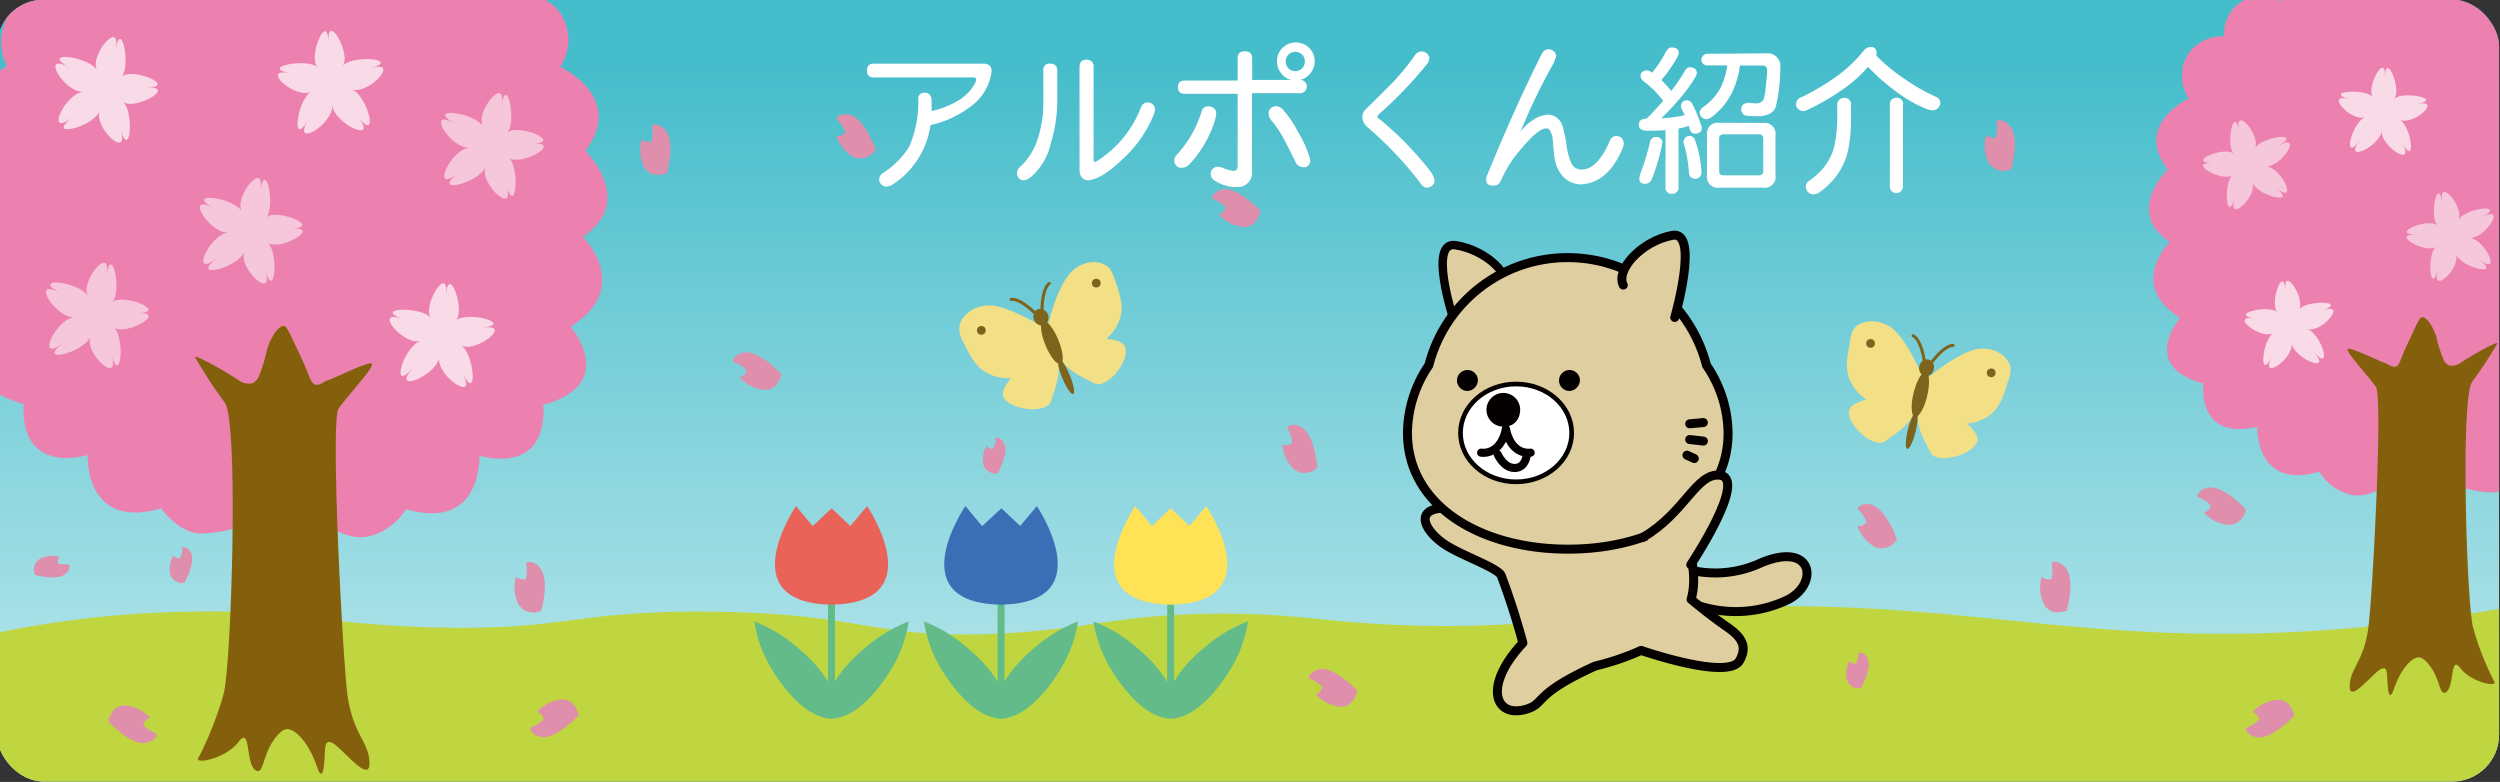 <svg id="レイヤー_1" data-name="レイヤー 1" xmlns="http://www.w3.org/2000/svg" xmlns:xlink="http://www.w3.org/1999/xlink" width="319.72" height="100" viewBox="0 0 319.72 100"><rect x="0" y="0" width="319.72" height="100" fill="#333333" stroke="none"/><defs><style>.cls-1,.cls-11,.cls-18,.cls-6,.cls-7,.cls-9{fill:none;}.cls-2{clip-path:url(#clip-path);}.cls-3{fill:url(#名称未設定グラデーション);}.cls-4{fill:#bfd641;}.cls-5{fill:#dfce9f;}.cls-11,.cls-6,.cls-7,.cls-9{stroke:#040000;}.cls-11,.cls-18,.cls-6,.cls-7{stroke-linecap:round;}.cls-11,.cls-6,.cls-7{stroke-linejoin:round;}.cls-6{stroke-width:1.15px;}.cls-7{stroke-width:1.08px;}.cls-8{fill:#fff;}.cls-9{stroke-width:0.6px;}.cls-10{fill:#040000;}.cls-11{stroke-width:1.04px;}.cls-12{fill:#62bb88;}.cls-13{fill:#ea6359;}.cls-14{fill:#3a6eb5;}.cls-15{fill:#ffe256;}.cls-16{fill:#f3e086;}.cls-17{fill:#7e631d;}.cls-18{stroke:#7e631d;stroke-miterlimit:10;stroke-width:0.39px;}.cls-19{fill:#df8eac;}.cls-20{clip-path:url(#clip-path-2);}.cls-21{fill:#ec81b0;}.cls-22{fill:#84600d;}.cls-23{fill:#f6c6db;}.cls-24{fill:#f9dbe8;}</style><clipPath id="clip-path"><rect class="cls-1" x="-0.4" y="-0.05" width="320" height="100" rx="6"/></clipPath><linearGradient id="名称未設定グラデーション" x1="160" y1="-52.49" x2="160" y2="84.01" gradientTransform="matrix(1, 0, 0, -1, 0, 92.6)" gradientUnits="userSpaceOnUse"><stop offset="0" stop-color="#fff"/><stop offset="1" stop-color="#46bdcb"/></linearGradient><clipPath id="clip-path-2"><rect class="cls-1" width="320" height="100"/></clipPath></defs><g id="レイヤー_2" data-name="レイヤー 2"><g id="レイヤー_1-2" data-name="レイヤー 1-2"><g class="cls-2"><rect class="cls-3" width="320" height="100"/><path class="cls-4" d="M320,77.8c-3.48.62-9.32,1.57-16.81,2.3-38.19,3.71-52.39-4.78-89.67-2-12.27.9-22.1,2.66-37.91,1.66-7.64-.48-10.2-1.2-18.13-1.27-14-.14-17.64,2-30,2.55-16,.72-16.81-2.58-36.26-2.81C73.34,78,72.6,80.74,55,80.22c-13.88-.4-17.36-2.27-30.36-2A132,132,0,0,0,0,80.85V100H319.77Q319.89,88.95,320,77.8Z"/><path class="cls-5" d="M216.9,77.35a15.39,15.39,0,0,0,11.76-.66c4-2.06,3.23-7.52-3.47-4.7a13.85,13.85,0,0,1-9.38.82"/><path class="cls-6" d="M216.9,77.35a15.39,15.39,0,0,0,11.76-.66c4-2.06,3.23-7.52-3.47-4.7a13.85,13.85,0,0,1-9.38.82"/><path class="cls-5" d="M220.8,80.13c-1.47-1-3.21-2.39-4.53-3.47,1.77-6.22-4.17-13.75-3.37-19.22l-8.32.06v-.13l-1.37.2-1.38.07v.13l-11,1.6s1.53,6.9-1.14,6.27c-9.71-2.28-8.23,1.78-4.9,4,2.15,1.43,6.85,3,7.21,4q1.59,4.23,2.76,8.59c-5.17,5.54-3.54,9.61.37,8.49,2.59-.74.74-1.84,8.87-5.54a33,33,0,0,0,5.87-2c1.5.5,11.23,3.7,12.6,1.31,1-1.77.2-3-1.71-4.28"/><path class="cls-6" d="M220.8,80.13c-1.47-1-3.21-2.39-4.53-3.47,1.77-6.22-4.17-13.75-3.37-19.22l-8.32.06v-.13l-1.37.2-1.38.07v.13l-11,1.6s1.53,6.9-1.14,6.27c-9.71-2.28-8.23,1.78-4.9,4,2.15,1.43,6.85,3,7.21,4q1.59,4.23,2.76,8.59c-5.17,5.54-3.54,9.61.37,8.49,2.59-.74.74-1.84,8.87-5.54a33,33,0,0,0,5.87-2c1.5.5,11.23,3.7,12.6,1.31C223.52,82.64,222.71,81.44,220.8,80.13Z"/><path class="cls-5" d="M192.42,37c1-1.69-2.25-5-6.25-5.64-3.55-.61-.33,9.3-.33,9.3"/><path class="cls-7" d="M192.42,37c1-1.69-2.25-5-6.25-5.64-3.55-.61-.33,9.3-.33,9.3"/><path class="cls-5" d="M218.24,46.72a18.33,18.33,0,0,0-35.51,0A15.53,15.53,0,0,0,180,55.38c0,9.2,9.19,14.85,20.53,14.85S221,64.58,221,55.38a15.6,15.6,0,0,0-2.77-8.66"/><path class="cls-6" d="M218.24,46.72a18.33,18.33,0,0,0-35.51,0A15.53,15.53,0,0,0,180,55.38c0,9.2,9.19,14.85,20.53,14.85S221,64.58,221,55.38A15.6,15.6,0,0,0,218.24,46.72Z"/><path class="cls-8" d="M201,55.37c0-3.46-3.19-6.26-7.11-6.26s-7.11,2.8-7.11,6.26,3.18,6.25,7.11,6.25,7.11-2.8,7.11-6.25"/><path class="cls-9" d="M201,55.37c0-3.46-3.19-6.26-7.11-6.26s-7.11,2.8-7.11,6.26,3.18,6.25,7.11,6.25S201,58.82,201,55.37Z"/><path class="cls-10" d="M193.79,52.79a1.58,1.58,0,1,0-1.91,1.15,1.2,1.2,0,0,0,.38.05,1.39,1.39,0,0,0,1.53-1.2"/><path class="cls-6" d="M193.79,52.79a1.58,1.58,0,1,0-1.91,1.15,1.2,1.2,0,0,0,.38.05A1.39,1.39,0,0,0,193.79,52.79Z"/><path class="cls-11" d="M189.42,57.89s2.42.46,3.17-3"/><path class="cls-11" d="M195.75,57.89s-2.42.46-3.16-3"/><line class="cls-6" x1="216.09" y1="54.2" x2="217.84" y2="54.04"/><line class="cls-6" x1="216.09" y1="56.21" x2="217.84" y2="56.41"/><line class="cls-6" x1="215.74" y1="58.21" x2="216.68" y2="58.64"/><path class="cls-5" d="M207.6,36.46c-1-1.91,2.25-5.59,6.25-6.36,3.55-.69.33,10.5.33,10.5"/><path class="cls-6" d="M207.6,36.46c-1-1.91,2.25-5.59,6.25-6.36,3.55-.69.33,10.5.33,10.5"/><path class="cls-10" d="M189,48.49A1.34,1.34,0,1,0,187.69,50,1.4,1.4,0,0,0,189,48.5"/><path class="cls-10" d="M202.05,48.49A1.34,1.34,0,1,0,200.71,50a1.4,1.4,0,0,0,1.34-1.45"/><path class="cls-5" d="M216.23,72.22s7.38-11.08,3.69-11.45c-3-.3-4.43,4.8-9.79,7.94"/><path class="cls-6" d="M216.23,72.22s7.38-11.08,3.69-11.45c-3-.3-4.43,4.8-9.79,7.94"/><path class="cls-11" d="M191.53,58.09s.75,1.76,2.16,1.76,1.55-1.61,1.55-1.61"/><rect class="cls-12" x="105.89" y="72.77" width="0.89" height="18.67"/><path class="cls-13" d="M110.89,64.72l-2.14,2.55L106.35,65l-2.41,2.28-2.14-2.56s-8.43,12.38,4.53,12.61h0C119.31,77.1,110.89,64.72,110.89,64.72Z"/><path class="cls-12" d="M101.68,82.55a18.91,18.91,0,0,0-5.21-3.08,16.45,16.45,0,0,0,2,5.73c.47.81,3.53,6,7.2,6.63a3.83,3.83,0,0,0,1.35,0,6.4,6.4,0,0,0-.1-2C106.23,86.35,103,83.64,101.68,82.55Z"/><path class="cls-12" d="M111,82.55a18.91,18.91,0,0,1,5.21-3.08,16.45,16.45,0,0,1-2,5.73c-.46.81-3.53,6-7.19,6.63a3.83,3.83,0,0,1-1.35,0,6.71,6.71,0,0,1,.09-2C106.42,86.35,109.67,83.64,111,82.55Z"/><rect class="cls-12" x="127.58" y="72.77" width="0.89" height="18.67"/><path class="cls-14" d="M132.6,64.72l-2.13,2.55L128.07,65l-2.47,2.28-2.14-2.56S115,77.1,128,77.33h0C141,77.1,132.6,64.72,132.6,64.72Z"/><path class="cls-12" d="M123.37,82.55a18.91,18.91,0,0,0-5.21-3.08,16.45,16.45,0,0,0,2,5.73c.46.81,3.53,6,7.2,6.63a3.83,3.83,0,0,0,1.35,0,7.06,7.06,0,0,0-.1-2C127.92,86.35,124.67,83.64,123.37,82.55Z"/><path class="cls-12" d="M132.65,82.55a18.91,18.91,0,0,1,5.21-3.08,16.45,16.45,0,0,1-2,5.73c-.46.81-3.53,6-7.2,6.63a3.83,3.83,0,0,1-1.35,0,7.06,7.06,0,0,1,.1-2C128.11,86.35,131.35,83.64,132.65,82.55Z"/><rect class="cls-12" x="149.27" y="72.77" width="0.89" height="18.67"/><path class="cls-15" d="M154.26,64.72l-2.13,2.55L149.73,65l-2.41,2.28-2.14-2.56s-8.43,12.38,4.53,12.61h0C162.69,77.1,154.26,64.72,154.26,64.72Z"/><path class="cls-12" d="M145.06,82.55a18.91,18.91,0,0,0-5.21-3.08,16.45,16.45,0,0,0,2,5.73c.46.81,3.53,6,7.19,6.63a3.83,3.83,0,0,0,1.35,0,6.71,6.71,0,0,0-.09-2C149.6,86.35,146.36,83.64,145.06,82.55Z"/><path class="cls-12" d="M154.34,82.55a18.55,18.55,0,0,1,5.26-3.08,16.45,16.45,0,0,1-2,5.73c-.47.81-3.53,6-7.2,6.63a3.83,3.83,0,0,1-1.35,0,6.71,6.71,0,0,1,.1-2C149.79,86.35,153,83.64,154.34,82.55Z"/><path class="cls-16" d="M257.12,47c-.32-1.71-2.54-2.79-4.54-2.3-2.59.64-6.3,3.83-6.3,3.83l-.11.16a4,4,0,0,0-.13,2.84,1.42,1.42,0,0,1,.08.18l-.16.14c-1.7,1.47.13,4.38.92,6s5.58.34,6-1.49c.13-.63-.48-1.42-1.33-2.19a5.58,5.58,0,0,0,3-1.15c1.23-1,1.62-2.24,2.3-4.41A3.3,3.3,0,0,0,257.12,47Z"/><path class="cls-16" d="M237.05,42.1c1.06-1.38,3.53-1.31,5.08,0,2,1.76,3.83,6.31,3.83,6.31v.18a4.11,4.11,0,0,1-1.19,2.58l-.16.13a1.67,1.67,0,0,1,.08.2c.83,2.09-2.13,3.83-3.59,4.92s-5.11-2.26-4.6-4c.17-.62,1.08-1,2.19-1.33a5.66,5.66,0,0,1-2.09-2.43c-.64-1.44-.41-2.74,0-5C236.75,42.47,237,42.23,237.05,42.1Z"/><ellipse class="cls-17" cx="246.38" cy="47.03" rx="1.08" ry="0.95" transform="translate(142.38 275.28) rotate(-76.31)"/><circle class="cls-17" cx="239.22" cy="43.92" r="0.56"/><circle class="cls-17" cx="254.65" cy="47.68" r="0.56"/><ellipse class="cls-17" cx="245.59" cy="50.47" rx="2.95" ry="0.89" transform="translate(138.43 277.13) rotate(-76.31)"/><ellipse class="cls-17" cx="244.48" cy="55.08" rx="2.39" ry="0.51" transform="translate(133.11 279.58) rotate(-76.31)"/><path class="cls-18" d="M247.07,46.3s1.51-2.11,2.7-2.13"/><path class="cls-18" d="M246.08,46.06s-.37-2.57-1.41-3.13"/><path class="cls-16" d="M141.78,34.21c-1.26-1.21-3.69-.77-5,.81-1.71,2-2.84,6.8-2.84,6.8V42a4.09,4.09,0,0,0,1.57,2.37l.18.1-.06.21c-.5,2.19,2.69,3.47,4.3,4.33s4.71-3,3.93-4.7c-.26-.58-1.22-.86-2.36-1a5.59,5.59,0,0,0,1.78-2.72c.42-1.52,0-2.77-.73-4.92C142.14,34.53,141.9,34.32,141.78,34.21Z"/><path class="cls-16" d="M122.68,42.06c0-1.74,2.08-3.14,4.14-3,2.65.29,6.78,2.89,6.78,2.89l.14.13a4.13,4.13,0,0,1,.55,2.79l-.06.19.19.12c1.9,1.19.53,4.35,0,6.1s-5.46,1.17-6.11-.58c-.22-.6.26-1.48,1-2.36a5.56,5.56,0,0,1-3.17-.69c-1.37-.78-2-2-3-4A3.35,3.35,0,0,1,122.68,42.06Z"/><ellipse class="cls-17" cx="133.12" cy="40.56" rx="0.95" ry="1.08" transform="translate(-5.42 53.64) rotate(-22.34)"/><circle class="cls-17" cx="125.5" cy="42.25" r="0.56"/><circle class="cls-17" cx="140.2" cy="36.21" r="0.56"/><ellipse class="cls-17" cx="134.52" cy="43.8" rx="0.89" ry="2.95" transform="translate(-6.55 54.42) rotate(-22.34)"/><ellipse class="cls-17" cx="136.34" cy="48.18" rx="0.51" ry="2.39" transform="translate(-8.08 55.44) rotate(-22.34)"/><path class="cls-18" d="M133.26,39.56s0-2.6.92-3.31"/><path class="cls-18" d="M132.31,40s-1.81-1.86-3-1.71"/><path class="cls-19" d="M5.21,71.43a1.57,1.57,0,0,0-.72,2.09c.3.08,2.6.69,3.71,0,.7-.41.82-1.24.59-1.35H8.41a3.1,3.1,0,0,1-1-.09,1,1,0,0,1,0-.49c.06-.27.23-.34.15-.41A3.56,3.56,0,0,0,5.21,71.43Z"/><path class="cls-19" d="M21.74,73.33a1.58,1.58,0,0,0,1.86,1.18c.15-.27,1.27-2.37.9-3.6-.23-.77-1-1.08-1.17-.88s0,.14,0,.38a3.46,3.46,0,0,1-.33,1,1.32,1.32,0,0,1-.48-.09c-.25-.13-.28-.3-.37-.25A3.62,3.62,0,0,0,21.74,73.33Z"/><path class="cls-19" d="M236.15,86.76A1.58,1.58,0,0,0,238,88c.15-.27,1.27-2.38.9-3.61-.23-.77-1-1.08-1.17-.88s0,.14-.05.38a3.46,3.46,0,0,1-.33,1,1,1,0,0,1-.48-.09c-.25-.13-.28-.3-.37-.24A3.65,3.65,0,0,0,236.15,86.76Z"/><path class="cls-19" d="M125.74,59.33a1.58,1.58,0,0,0,1.86,1.18c.15-.27,1.27-2.37.9-3.6-.23-.77-1-1.08-1.17-.88s0,.14,0,.38a3.46,3.46,0,0,1-.33,1,1.32,1.32,0,0,1-.48-.09c-.25-.13-.28-.3-.37-.25A3.62,3.62,0,0,0,125.74,59.33Z"/><path class="cls-19" d="M66.21,77.1a2.24,2.24,0,0,0,3,1c.12-.42,1-3.69,0-5.26-.57-1-1.76-1.15-1.91-.82a2.58,2.58,0,0,0,.06.54,5,5,0,0,1-.11,1.49,1.38,1.38,0,0,1-.7,0c-.38-.09-.48-.32-.58-.21A5.07,5.07,0,0,0,66.21,77.1Z"/><path class="cls-19" d="M261.32,77.1c.76,1.69,2.54,1.15,3,1,.11-.42.95-3.69,0-5.26-.58-1-1.76-1.15-1.92-.82a2.58,2.58,0,0,0,.06.54,4.67,4.67,0,0,1-.11,1.49,1.34,1.34,0,0,1-.69,0c-.39-.09-.49-.32-.59-.21A5,5,0,0,0,261.32,77.1Z"/><path class="cls-19" d="M82.28,21.17c.76,1.68,2.54,1.15,3,1,.11-.42,1-3.69,0-5.26-.58-1-1.76-1.15-1.91-.82a2.64,2.64,0,0,0,.06.54,4.59,4.59,0,0,1-.12,1.48,1.35,1.35,0,0,1-.69,0c-.39-.09-.49-.32-.59-.21A5.1,5.1,0,0,0,82.28,21.17Z"/><path class="cls-19" d="M254.23,20.62a2.24,2.24,0,0,0,3,1c.11-.42.95-3.69,0-5.26-.58-1-1.76-1.15-1.91-.82,0,.1,0,.21.06.54a4.68,4.68,0,0,1-.12,1.49,1.61,1.61,0,0,1-.69,0c-.38-.09-.48-.32-.59-.21A5.07,5.07,0,0,0,254.23,20.62Z"/><path class="cls-19" d="M97.53,49.84c1.84.23,2.31-1.56,2.41-2-.3-.31-2.64-2.74-4.46-2.79-1.14,0-1.9.89-1.7,1.2.06.09.18.09.49.23a4.32,4.32,0,0,1,1.2.88,1.4,1.4,0,0,1-.33.61c-.28.28-.53.24-.49.38A5.06,5.06,0,0,0,97.53,49.84Z"/><path class="cls-19" d="M171.18,90.35c1.84.23,2.31-1.56,2.42-2-.31-.32-2.64-2.75-4.46-2.8-1.15,0-1.91.89-1.71,1.2.06.09.19.09.49.23a4.32,4.32,0,0,1,1.2.88,1.3,1.3,0,0,1-.33.61c-.28.28-.52.24-.48.38A5,5,0,0,0,171.18,90.35Z"/><path class="cls-19" d="M71.6,89.47c1.84-.23,2.31,1.56,2.41,2-.3.32-2.64,2.75-4.46,2.8-1.14,0-1.9-.89-1.7-1.2.06-.09.18-.09.49-.23a4.32,4.32,0,0,0,1.2-.88,1.46,1.46,0,0,0-.33-.61c-.28-.28-.53-.24-.49-.38A5.08,5.08,0,0,1,71.6,89.47Z"/><path class="cls-19" d="M291,89.52c1.84-.24,2.32,1.55,2.42,2-.3.32-2.64,2.75-4.46,2.79-1.15,0-1.91-.89-1.71-1.19.06-.1.19-.09.49-.24a4.58,4.58,0,0,0,1.21-.88,1.44,1.44,0,0,0-.34-.6c-.27-.28-.52-.25-.48-.39A5,5,0,0,1,291,89.52Z"/><path class="cls-19" d="M16.26,90.25c-1.83-.24-2.31,1.55-2.41,2,.3.32,2.64,2.75,4.46,2.79,1.14,0,1.9-.89,1.7-1.19-.06-.1-.18-.09-.49-.24a4.32,4.32,0,0,1-1.2-.88,1.44,1.44,0,0,1,.34-.6c.27-.28.52-.25.48-.39A5,5,0,0,0,16.26,90.25Z"/><path class="cls-19" d="M109,20a2.26,2.26,0,0,0,3-.9c-.16-.41-1.36-3.56-3-4.31-1-.48-2.1.07-2,.43,0,.11.14.15.36.4a4.61,4.61,0,0,1,.76,1.28,1.26,1.26,0,0,1-.54.43c-.37.15-.58,0-.6.17A5.13,5.13,0,0,0,109,20Z"/><path class="cls-19" d="M239.6,69.85a2.25,2.25,0,0,0,3-.89c-.15-.41-1.36-3.56-3-4.32-1-.47-2.1.08-2,.43,0,.11.14.16.36.41a4.47,4.47,0,0,1,.76,1.28,1.33,1.33,0,0,1-.54.43c-.36.15-.58,0-.6.16A5,5,0,0,0,239.6,69.85Z"/><path class="cls-19" d="M165.33,59.88a2.24,2.24,0,0,0,3.13-.07c0-.44-.36-3.79-1.75-5-.88-.73-2.05-.48-2.08-.12,0,.11.09.18.24.49a4.47,4.47,0,0,1,.39,1.43,1.35,1.35,0,0,1-.66.34c-.39,0-.56-.14-.62,0A5.2,5.2,0,0,0,165.33,59.88Z"/><path class="cls-19" d="M158.79,29c1.84.23,2.32-1.56,2.42-2-.3-.32-2.64-2.75-4.46-2.8-1.15,0-1.91.89-1.71,1.2.06.09.19.09.49.23a4.58,4.58,0,0,1,1.21.88,1.42,1.42,0,0,1-.34.61c-.27.28-.52.24-.48.38A5,5,0,0,0,158.79,29Z"/><path class="cls-19" d="M284.79,67.12a2.24,2.24,0,0,0,2.41-2c-.3-.32-2.64-2.75-4.46-2.79-1.14,0-1.9.89-1.7,1.19.06.09.18.09.49.23a5,5,0,0,1,1.2.88,1.4,1.4,0,0,1-.33.61c-.28.28-.53.24-.49.39A5.06,5.06,0,0,0,284.79,67.12Z"/><g class="cls-20"><path class="cls-21" d="M14.82-6.2a5.54,5.54,0,0,0-6.48.66A5.53,5.53,0,0,0,6.83-1.36,6.58,6.58,0,0,0,1,2,7,7,0,0,0,.88,8.47,8.32,8.32,0,0,0,0,9V50.44a12.48,12.48,0,0,0,3.05,1.25s-1.13,8.72,8.16,6.52c0,0-.41,9.68,9.4,6.8,2,2.65,3.93,3.11,4.76,3.22a17.59,17.59,0,0,0,4.74-.68c1.9-.4,3.32-.79,3.4-.81.79-.23,1.49-2.66,2.06-6.93a22.46,22.46,0,0,0,3.91,5.28c1.71,1.62,4.25,4,7.44,3.56a7.73,7.73,0,0,0,5-3.54c9.81,2.87,9.39-6.81,9.39-6.81,9.3,2.21,8.16-6.52,8.16-6.52,9.81-2.68,3.51-10,3.51-10,8.06-5.08,1.55-11.5,1.55-11.5,6.92-4.6.31-11,.31-11,5.27-6.8-3.2-10.73-3.2-10.73a6.17,6.17,0,0,0,0-6.9A6.38,6.38,0,0,0,66.33-.86a6.08,6.08,0,0,0-2.11-4.87A5.82,5.82,0,0,0,57.71-6,7.67,7.67,0,0,0,57-8.65H15.51A8.07,8.07,0,0,0,14.82-6.2Z"/><path class="cls-22" d="M33.15,48a1.79,1.79,0,0,1-.83,1,2.18,2.18,0,0,1-1.86-.42c-3-1.92-5.48-3.15-5.52-2.93a54.88,54.88,0,0,0,3.82,5.85c1.78,2.55.84,33.43-.16,37.23A44.39,44.39,0,0,1,25.34,97c-.32.75,3.55,0,5.15-2.1s.89,2.5,2.11,3.55a.55.55,0,0,0,.39.16c.75,0,.69-2.35,2.31-4.36.73-.9,1.2-1,1.42-1s.89.08,1.79,1.1c1.87,2.12,2.11,4.7,2.55,4.58.15,0,.26-.24.32-.65.33-2.16-.13-3.86,1.11-3.27s4.82,5.37,4.76,2.55S45,93.89,44.38,88.39,42.26,53.85,43.3,52.28s4.57-5.28,4.27-5.74-5,1.94-5.67,2.1c-.4.09-1,.69-1.54.55s-.65-.73-1.3-2.25c-.38-.91-.82-1.79-1.23-2.68-1.09-2.31-1.23-2.54-1.5-2.57-.79-.08-1.77,1.65-2.18,3A18.49,18.49,0,0,1,33.15,48Z"/><path class="cls-23" d="M33.28,24.31c.73-4,2,2.26.74,3.52,1.3-1.26,7.21,1.21,3.33,1.39,3.88-.18-1.67,3-3.13,1.8,1.46,1.21.93,7.6-.3,3.59,1.23,4-3.52-.29-2.67-2.42-.85,2.13-7.09,3.6-3.51.83-3.58,2.77-.95-3.08,1.48-3.29-2.43.21-5.76-5.26-1.87-3.08-3.89-2.18,2.48-1.49,3.58.39C29.83,25.16,34,20.3,33.28,24.31Z"/><path class="cls-23" d="M64.12,13.45c.72-4,2,2.27.74,3.53,1.3-1.26,7.21,1.21,3.32,1.39,3.89-.18-1.67,3-3.12,1.8,1.45,1.21.93,7.6-.3,3.59,1.23,4-3.52-.3-2.67-2.42-.85,2.12-7.09,3.6-3.51.83-3.58,2.77-1-3.08,1.48-3.29-2.44.21-5.77-5.26-1.88-3.08-3.89-2.18,2.49-1.5,3.59.39C60.67,14.3,64.84,9.44,64.12,13.45Z"/><path class="cls-23" d="M13.6,35.14c.73-4,2.05,2.26.74,3.53,1.31-1.27,7.22,1.21,3.33,1.39,3.89-.18-1.67,3-3.13,1.79,1.46,1.22.93,7.6-.29,3.6,1.22,4-3.53-.3-2.68-2.42-.85,2.12-7.08,3.6-3.5.83-3.58,2.77-1-3.08,1.47-3.29-2.43.21-5.76-5.27-1.87-3.08-3.89-2.19,2.48-1.5,3.58.38C10.15,36,14.33,31.13,13.6,35.14Z"/><path class="cls-24" d="M14.79,6.3c.72-4,2,2.26.73,3.52,1.31-1.26,7.22,1.21,3.33,1.4,3.89-.19-1.67,3-3.13,1.79,1.46,1.21.94,7.6-.29,3.59,1.23,4-3.53-.29-2.67-2.42-.86,2.13-7.09,3.6-3.51.83-3.58,2.77-1-3.08,1.47-3.29C8.29,12,5,6.46,8.85,8.64,5,6.46,11.33,7.15,12.43,9,11.33,7.15,15.51,2.29,14.79,6.3Z"/><path class="cls-24" d="M42,5.3C41.84,1.42,45,7,43.8,8.43c1.21-1.45,7.6-.9,3.59.31,4-1.21-.31,3.52-2.43,2.66,2.12.86,3.58,7.1.82,3.51,2.76,3.59-3.08.95-3.28-1.48.2,2.43-5.28,5.75-3.09,1.86-2.19,3.89-1.49-2.48.4-3.58-1.89,1.1-6.74-3.09-2.73-2.36-4-.73,2.27-2,3.53-.73C39.35,7.32,41.84,1.42,42,5.3Z"/><path class="cls-24" d="M57.06,37.63c.31-3.93,2.51,2.09,1.23,3.39,1.28-1.3,7.48.31,3.49.9,4-.59-1.06,3.36-2.84,2.22,1.78,1.14,2.17,7.53.22,3.6,2,3.93-3.36.35-3-2-.37,2.36-6.33,4.71-3.35,1.32-3,3.39-1.22-2.77,1-3.47-2.21.7-6.29-4.25-2.29-2.78-4-1.47,2.41-1.69,3.6-.13C53.93,39.11,57.37,33.7,57.06,37.63Z"/></g><g class="cls-20"><path class="cls-21" d="M327.92.1a4.69,4.69,0,0,1,5.48.55,4.69,4.69,0,0,1,1.27,3.54A5.59,5.59,0,0,1,339.6,7a6,6,0,0,1,0,5.51,7.68,7.68,0,0,1,.74.41V48a9.7,9.7,0,0,1-2.48,1s1,7.36-6.89,5.5c0,0,.35,8.17-7.93,5.75a6.11,6.11,0,0,1-4,2.72,13.92,13.92,0,0,1-4-.58c-1.62-.34-2.81-.67-2.88-.69-.67-.19-1.25-2.24-1.73-5.84a19.28,19.28,0,0,1-3.31,4.46c-1.44,1.36-3.59,3.39-6.28,3a6.53,6.53,0,0,1-4.22-3c-8.28,2.42-7.93-5.75-7.93-5.75-7.85,1.86-6.89-5.5-6.89-5.5-8.28-2.26-3-8.41-3-8.41-6.8-4.29-1.31-9.71-1.31-9.71-5.84-3.88-.26-9.3-.26-9.3-4.45-5.74,2.7-9.06,2.7-9.06a5.21,5.21,0,0,1,0-5.83,5.42,5.42,0,0,1,4.49-2.12A5.09,5.09,0,0,1,286.23.5a4.93,4.93,0,0,1,5.5-.32A6.64,6.64,0,0,1,292.35-2h35A6.36,6.36,0,0,1,327.92.1Z"/><path class="cls-22" d="M312.45,45.86a1.48,1.48,0,0,0,.71.86,1.88,1.88,0,0,0,1.57-.36c2.53-1.62,4.62-2.65,4.66-2.47a50.49,50.49,0,0,1-3.23,4.94c-1.51,2.14-.7,28.17.11,31.41a37.56,37.56,0,0,0,2.75,7c.28.64-3,0-4.35-1.77s-.75,2.11-1.78,3a.39.39,0,0,1-.32.13c-.64,0-.58-2-2-3.67-.62-.77-1-.84-1.2-.86s-.76.07-1.52.93c-1.57,1.79-1.77,4-2.15,3.86-.12,0-.22-.2-.27-.54-.27-1.82.11-3.26-.93-2.76s-4.08,4.53-4,2.15,1.87-3.09,2.42-7.74,1.82-29.14.94-30.47-3.86-4.45-3.61-4.84,4.18,1.63,4.79,1.77c.34.08.82.58,1.3.47s.55-.62,1.09-1.91c.33-.76.7-1.5,1.05-2.26.91-2,1.06-2.14,1.27-2.16.66-.07,1.48,1.39,1.83,2.49A15.14,15.14,0,0,0,312.45,45.86Z"/><path class="cls-23" d="M312.34,25.85c-.61-3.38-1.72,1.91-.62,3-1.1-1.07-6.09,1-2.81,1.17-3.28-.15,1.41,2.54,2.64,1.51-1.23,1-.78,6.42.25,3-1,3.38,3-.25,2.26-2.05.72,1.8,6,3,3,.7,3,2.34.81-2.59-1.25-2.77,2.06.18,4.87-4.44,1.58-2.6,3.29-1.84-2.09-1.26-3,.33C315.26,26.57,311.73,22.47,312.34,25.85Z"/><path class="cls-23" d="M286.32,16.69c-.62-3.38-1.73,1.91-.63,3-1.1-1.07-6.09,1-2.8,1.17-3.29-.15,1.41,2.54,2.64,1.51-1.23,1-.79,6.42.25,3-1,3.38,3-.25,2.25-2.05.72,1.8,6,3,3,.7,3,2.34.81-2.59-1.24-2.77,2,.18,4.86-4.44,1.58-2.6,3.28-1.84-2.1-1.26-3,.33C289.23,17.41,285.7,13.31,286.32,16.69Z"/><path class="cls-24" d="M305,9.81c.15-3.28-2.53,1.42-1.5,2.64-1-1.22-6.42-.76-3,.26-3.39-1,.25,3,2,2.25-1.79.73-3,6-.69,3-2.33,3,2.6.81,2.78-1.25-.18,2.06,4.45,4.85,2.6,1.57,1.85,3.28,1.26-2.09-.34-3,1.6.93,5.69-2.61,2.31-2,3.38-.62-1.92-1.72-3-.62C307.22,11.51,305.12,6.53,305,9.81Z"/><path class="cls-24" d="M292.28,37.1c-.27-3.32-2.12,1.76-1,2.86-1.08-1.1-6.32.26-2.95.76-3.37-.5.89,2.83,2.4,1.87-1.51,1-1.84,6.36-.19,3-1.65,3.32,2.84.3,2.53-1.7.31,2,5.34,4,2.83,1.12,2.51,2.86,1-2.34-.84-2.93,1.86.59,5.3-3.59,1.93-2.35,3.37-1.24-2-1.43-3-.11C294.92,38.34,292,33.78,292.28,37.1Z"/></g><path class="cls-8" d="M124,13.72A13.23,13.23,0,0,1,119,16a10.88,10.88,0,0,1-5,7.7,2.27,2.27,0,0,1-.62.16.91.91,0,0,1-.68-.28.85.85,0,0,1-.26-.66.91.91,0,0,1,.48-.78,11.08,11.08,0,0,0,3.34-3.34,14.43,14.43,0,0,0,1.18-6.08.76.76,0,0,1,.65-.86h.19c.5,0,.78.3.86.86v1.48a11.21,11.21,0,0,0,3.16-1.2,5.9,5.9,0,0,0,2.38-2.32,1.26,1.26,0,0,0,.16-.54c0-.16-.16-.24-.46-.24H111.74a.75.75,0,0,1-.85-.63.82.82,0,0,1,0-.27.76.76,0,0,1,.65-.86h14.19c.72,0,1.08.32,1.08.94v.08A6.52,6.52,0,0,1,124,13.72Z"/><path class="cls-8" d="M134.4,18.28a8.11,8.11,0,0,1-2.58,4.38,2.33,2.33,0,0,1-.86.4.78.78,0,0,1-.64-.26,1,1,0,0,1,0-1.33.93.93,0,0,1,.15-.13,8.23,8.23,0,0,0,2.3-3.78,14.27,14.27,0,0,0,.66-4.4V9a.76.76,0,0,1,.64-.86h.22c.6,0,.92.3.92.86v4.12A18.5,18.5,0,0,1,134.4,18.28Zm13.06-3.4a15.63,15.63,0,0,1-3.86,5.44c-1.82,1.76-3.3,2.66-4.44,2.74-.74-.06-1.1-.52-1.1-1.4V8.58c0-.62.28-.94.86-.94a.84.84,0,0,1,.94.73.74.74,0,0,1,0,.21V20.32c0,.28,0,.4.16.4a2,2,0,0,0,.46-.24,14.18,14.18,0,0,0,5.44-6.76.9.9,0,0,1,.86-.62.92.92,0,0,1,.94.9v0A2.86,2.86,0,0,1,147.46,14.88Z"/><path class="cls-8" d="M155.24,15.82A14.48,14.48,0,0,1,152.12,21a1.37,1.37,0,0,1-1,.46.82.82,0,0,1-.66-.26.86.86,0,0,1-.28-.68,1,1,0,0,1,.3-.7,14.32,14.32,0,0,0,3.2-5.6.81.81,0,0,1,.86-.62,1.12,1.12,0,0,1,.72.26.86.86,0,0,1,.28.68A5.22,5.22,0,0,1,155.24,15.82ZM167.6,9.36a2.4,2.4,0,0,1-1.32.86.85.85,0,0,1,0,1.7h-6.16v10a1.84,1.84,0,0,1-1.61,2,2.54,2.54,0,0,1-.39,0,5,5,0,0,1-2.72-.79,1,1,0,0,1-.56-.86.89.89,0,0,1,.94-.94l.46.08a5.29,5.29,0,0,0,1.56.46.57.57,0,0,0,.48-.54V12h-6.7c-.64,0-.94-.28-.94-.86s.3-.84.94-.84h6.7V7.42c0-.56.3-.86.92-.86s.94.3.94.86v2.8h5a2.12,2.12,0,0,1-1.3-.86,2.27,2.27,0,0,1-.52-1.5A2.33,2.33,0,0,1,164,6.14a2.43,2.43,0,0,1,3.44,0,2.4,2.4,0,0,1,.7,1.7A2.5,2.5,0,0,1,167.6,9.36Zm-1,12a1,1,0,0,1-.94-.7L164.32,18a15.1,15.1,0,0,0-1.62-2.48,1.51,1.51,0,0,1-.46-1,.9.9,0,0,1,.26-.66,1,1,0,0,1,.68-.28,1.32,1.32,0,0,1,.78.32,13.67,13.67,0,0,1,2.06,3,14.61,14.61,0,0,1,1.52,3.4v.08a.83.83,0,0,1-.62,1,.86.86,0,0,1-.32,0ZM166.54,7a1.31,1.31,0,0,0-.88-.38,1.23,1.23,0,0,0-1.24,1.24,1.22,1.22,0,0,0,1.22,1.24h0a1.23,1.23,0,0,0,1.24-1.24,1.17,1.17,0,0,0-.36-.88Z"/><path class="cls-8" d="M182.48,24c-.36,0-.68-.29-1-.81A47.52,47.52,0,0,0,175,16.36a1.88,1.88,0,0,1-.78-1.4,1.55,1.55,0,0,1,.54-1.08c1.92-1.88,3-3,3.36-3.34A31.18,31.18,0,0,0,181,7a1,1,0,0,1,1.78.33.74.74,0,0,1,0,.21,1.22,1.22,0,0,1-.32.7,53.22,53.22,0,0,1-6.06,6.32c-.16.16-.24.28-.24.38s.1.16.3.32A41.83,41.83,0,0,1,183,22a3,3,0,0,1,.48,1.1A1,1,0,0,1,182.48,24Z"/><path class="cls-8" d="M207.5,19c-1.26,2.94-3,4.47-5.36,4.58a3.17,3.17,0,0,1-2.1-.86,4.25,4.25,0,0,1-1.2-2.36c-.08-.32-.16-1.22-.28-2.7-.16-.82-.42-1.24-.78-1.24-.72,0-1.78.86-3.2,2.58a15,15,0,0,0-2.64,4.12,1,1,0,0,1-.94.62c-.64,0-.94-.25-.94-.78a1,1,0,0,1,.16-.62q3.69-9,6.94-15.42a1,1,0,0,1,.86-.62,1,1,0,0,1,.72.28.91.91,0,0,1,.28.66q-.09.21-.3.78a76.83,76.83,0,0,0-4.28,8.86A5.29,5.29,0,0,1,196,15.39a3.82,3.82,0,0,1,2-.74A2.07,2.07,0,0,1,199.8,16a16.54,16.54,0,0,1,.52,2.42,8.4,8.4,0,0,0,.58,2.32,1.41,1.41,0,0,0,1.4.94c1.32,0,2.52-1.22,3.58-3.66a.82.82,0,0,1,.84-.62c.54,0,.86.32.94.92A1.74,1.74,0,0,1,207.5,19Z"/><path class="cls-8" d="M214.7,6.72a1.4,1.4,0,0,1-.22.62,9.88,9.88,0,0,1-.88,1.42,13.55,13.55,0,0,1-1.14,1.48l.2.2c.34.34.7.74,1.08,1.18a20.74,20.74,0,0,0,1.64-2.4c.22-.4.46-.62.7-.62.58,0,.9.28.94.7a1.74,1.74,0,0,1-.24.62,18.68,18.68,0,0,1-2.16,2.92,29.09,29.09,0,0,1-2.16,2.28,14.43,14.43,0,0,0,3-.4l-.32-.66a.94.94,0,0,1-.16-.46.74.74,0,0,1,.7-.78h0a.89.89,0,0,1,.7.38,18.35,18.35,0,0,1,1.1,2.58,2.45,2.45,0,0,1,.16.7c-.06.38-.34.58-.86.62a.66.66,0,0,1-.62-.38c-.08-.24-.14-.44-.2-.64a5.83,5.83,0,0,1-1.3.36V24a.76.76,0,0,1-.76.78h0A.76.76,0,0,1,213,24V16.64c-.68.06-1.44.08-2.26.08s-1.16-.26-1.16-.77.34-.76,1-.78c.78-.76,1.5-1.54,2.14-2.3a.49.49,0,0,1-.18-.2c-.36-.44-.72-.84-1.06-1.18a16.65,16.65,0,0,0-1.28-1.1.94.94,0,0,1-.4-.7c0-.4.3-.64.78-.7a1,1,0,0,1,.66.28h.06A12.94,12.94,0,0,0,213,6.69c.24-.4.48-.62.72-.62C214.36,6.06,214.66,6.3,214.7,6.72ZM212.6,18.2a23.9,23.9,0,0,1-1.32,4.62,1,1,0,0,1-.86.7c-.52,0-.78-.24-.78-.7a2.84,2.84,0,0,1,.2-.76,30.69,30.69,0,0,0,1.2-4,.75.75,0,0,1,.78-.54.73.73,0,0,1,.78.66Zm4.14-.38a14.15,14.15,0,0,1,.74,3A10.83,10.83,0,0,1,217.6,22a.8.8,0,0,1-.74.86h0A.78.78,0,0,1,216,22V22c-.08-.8-.16-1.42-.24-1.9a13.24,13.24,0,0,0-.38-1.54,1.35,1.35,0,0,1-.08-.4.77.77,0,0,1,.76-.78h0A.71.71,0,0,1,216.74,17.82Zm9.06-11a1.66,1.66,0,0,1,1.88,1.41,1.7,1.7,0,0,1,0,.45,21.4,21.4,0,0,1-.52,4.72,1.52,1.52,0,0,1-.92,1.18,3.38,3.38,0,0,1-1.54.28,14.68,14.68,0,0,1-1.48-.08.85.85,0,0,1-.54-.78c0-.54.34-.82.94-.86h0a8.42,8.42,0,0,0,1,.08.92.92,0,0,0,.56-.14.82.82,0,0,0,.38-.42,6.73,6.73,0,0,0,.24-1.4A22.32,22.32,0,0,0,226,9a.56.56,0,0,0-.49-.62h-3v.08a11.75,11.75,0,0,1-1,3.38,9,9,0,0,1-1.22,1.84A10,10,0,0,1,218.86,15a1.32,1.32,0,0,1-.72.24,1,1,0,0,1-.78-.7.91.91,0,0,1,.4-.8,9.14,9.14,0,0,0,1.12-.94,7.69,7.69,0,0,0,1.18-1.6,9.77,9.77,0,0,0,.82-2.76.11.11,0,0,1,0-.08h-2.6a.74.74,0,0,1-.7-.7.79.79,0,0,1,.7-.78Zm-.3,8.9a1.38,1.38,0,0,1,1.56,1.17,1.28,1.28,0,0,1,0,.39v5.08A1.39,1.39,0,0,1,225.92,24a1.48,1.48,0,0,1-.42,0h-5.64a1.38,1.38,0,0,1-1.56-1.17,1.34,1.34,0,0,1,0-.4V17.26a1.38,1.38,0,0,1,1.17-1.56,1.27,1.27,0,0,1,.39,0Zm0,6.18V17.74a.51.51,0,0,0-.45-.56h-4.63a.51.51,0,0,0-.56.43.29.29,0,0,0,0,.13v4.14c0,.36.18.54.56.54h4.52a.49.49,0,0,0,.56-.41V21.9Z"/><path class="cls-8" d="M240,6.8a.77.77,0,0,1-.06.3A22.09,22.09,0,0,0,243.44,10a24.9,24.9,0,0,0,4.16,2.39.81.81,0,0,1,.54.78,1,1,0,0,1-.86.94,1.94,1.94,0,0,1-.86-.16,16.55,16.55,0,0,1-3.82-2.16,26.51,26.51,0,0,1-3.7-3.24,16.31,16.31,0,0,1-2.8,2.58,29.83,29.83,0,0,1-5.12,3,1,1,0,0,1-.42.08,1,1,0,0,1-.86-.7,1,1,0,0,1,.72-1.1,29.56,29.56,0,0,0,4.68-2.8,18.18,18.18,0,0,0,3.2-3.06,1.2,1.2,0,0,1,.94-.54C239.7,6,240,6.26,240,6.8Zm-3.28,6.56v1.8a19.21,19.21,0,0,1-.36,4,8.48,8.48,0,0,1-1.68,3.56,9.62,9.62,0,0,1-1.94,1.83,1.5,1.5,0,0,1-.86.31,1,1,0,0,1-.94-.93.93.93,0,0,1,.4-.79A8.89,8.89,0,0,0,233,21.7a7.13,7.13,0,0,0,1.54-2.8,16.64,16.64,0,0,0,.42-3.72v-1.8a.85.85,0,0,1,.82-.86h0A.84.84,0,0,1,236.74,13.36Zm6.64,0V23.82a.85.85,0,0,1-.81.87h0a.82.82,0,0,1-.86-.78V13.36a.81.81,0,0,1,.76-.86h.1a.83.83,0,0,1,.86.8Z"/></g></g></g></svg>